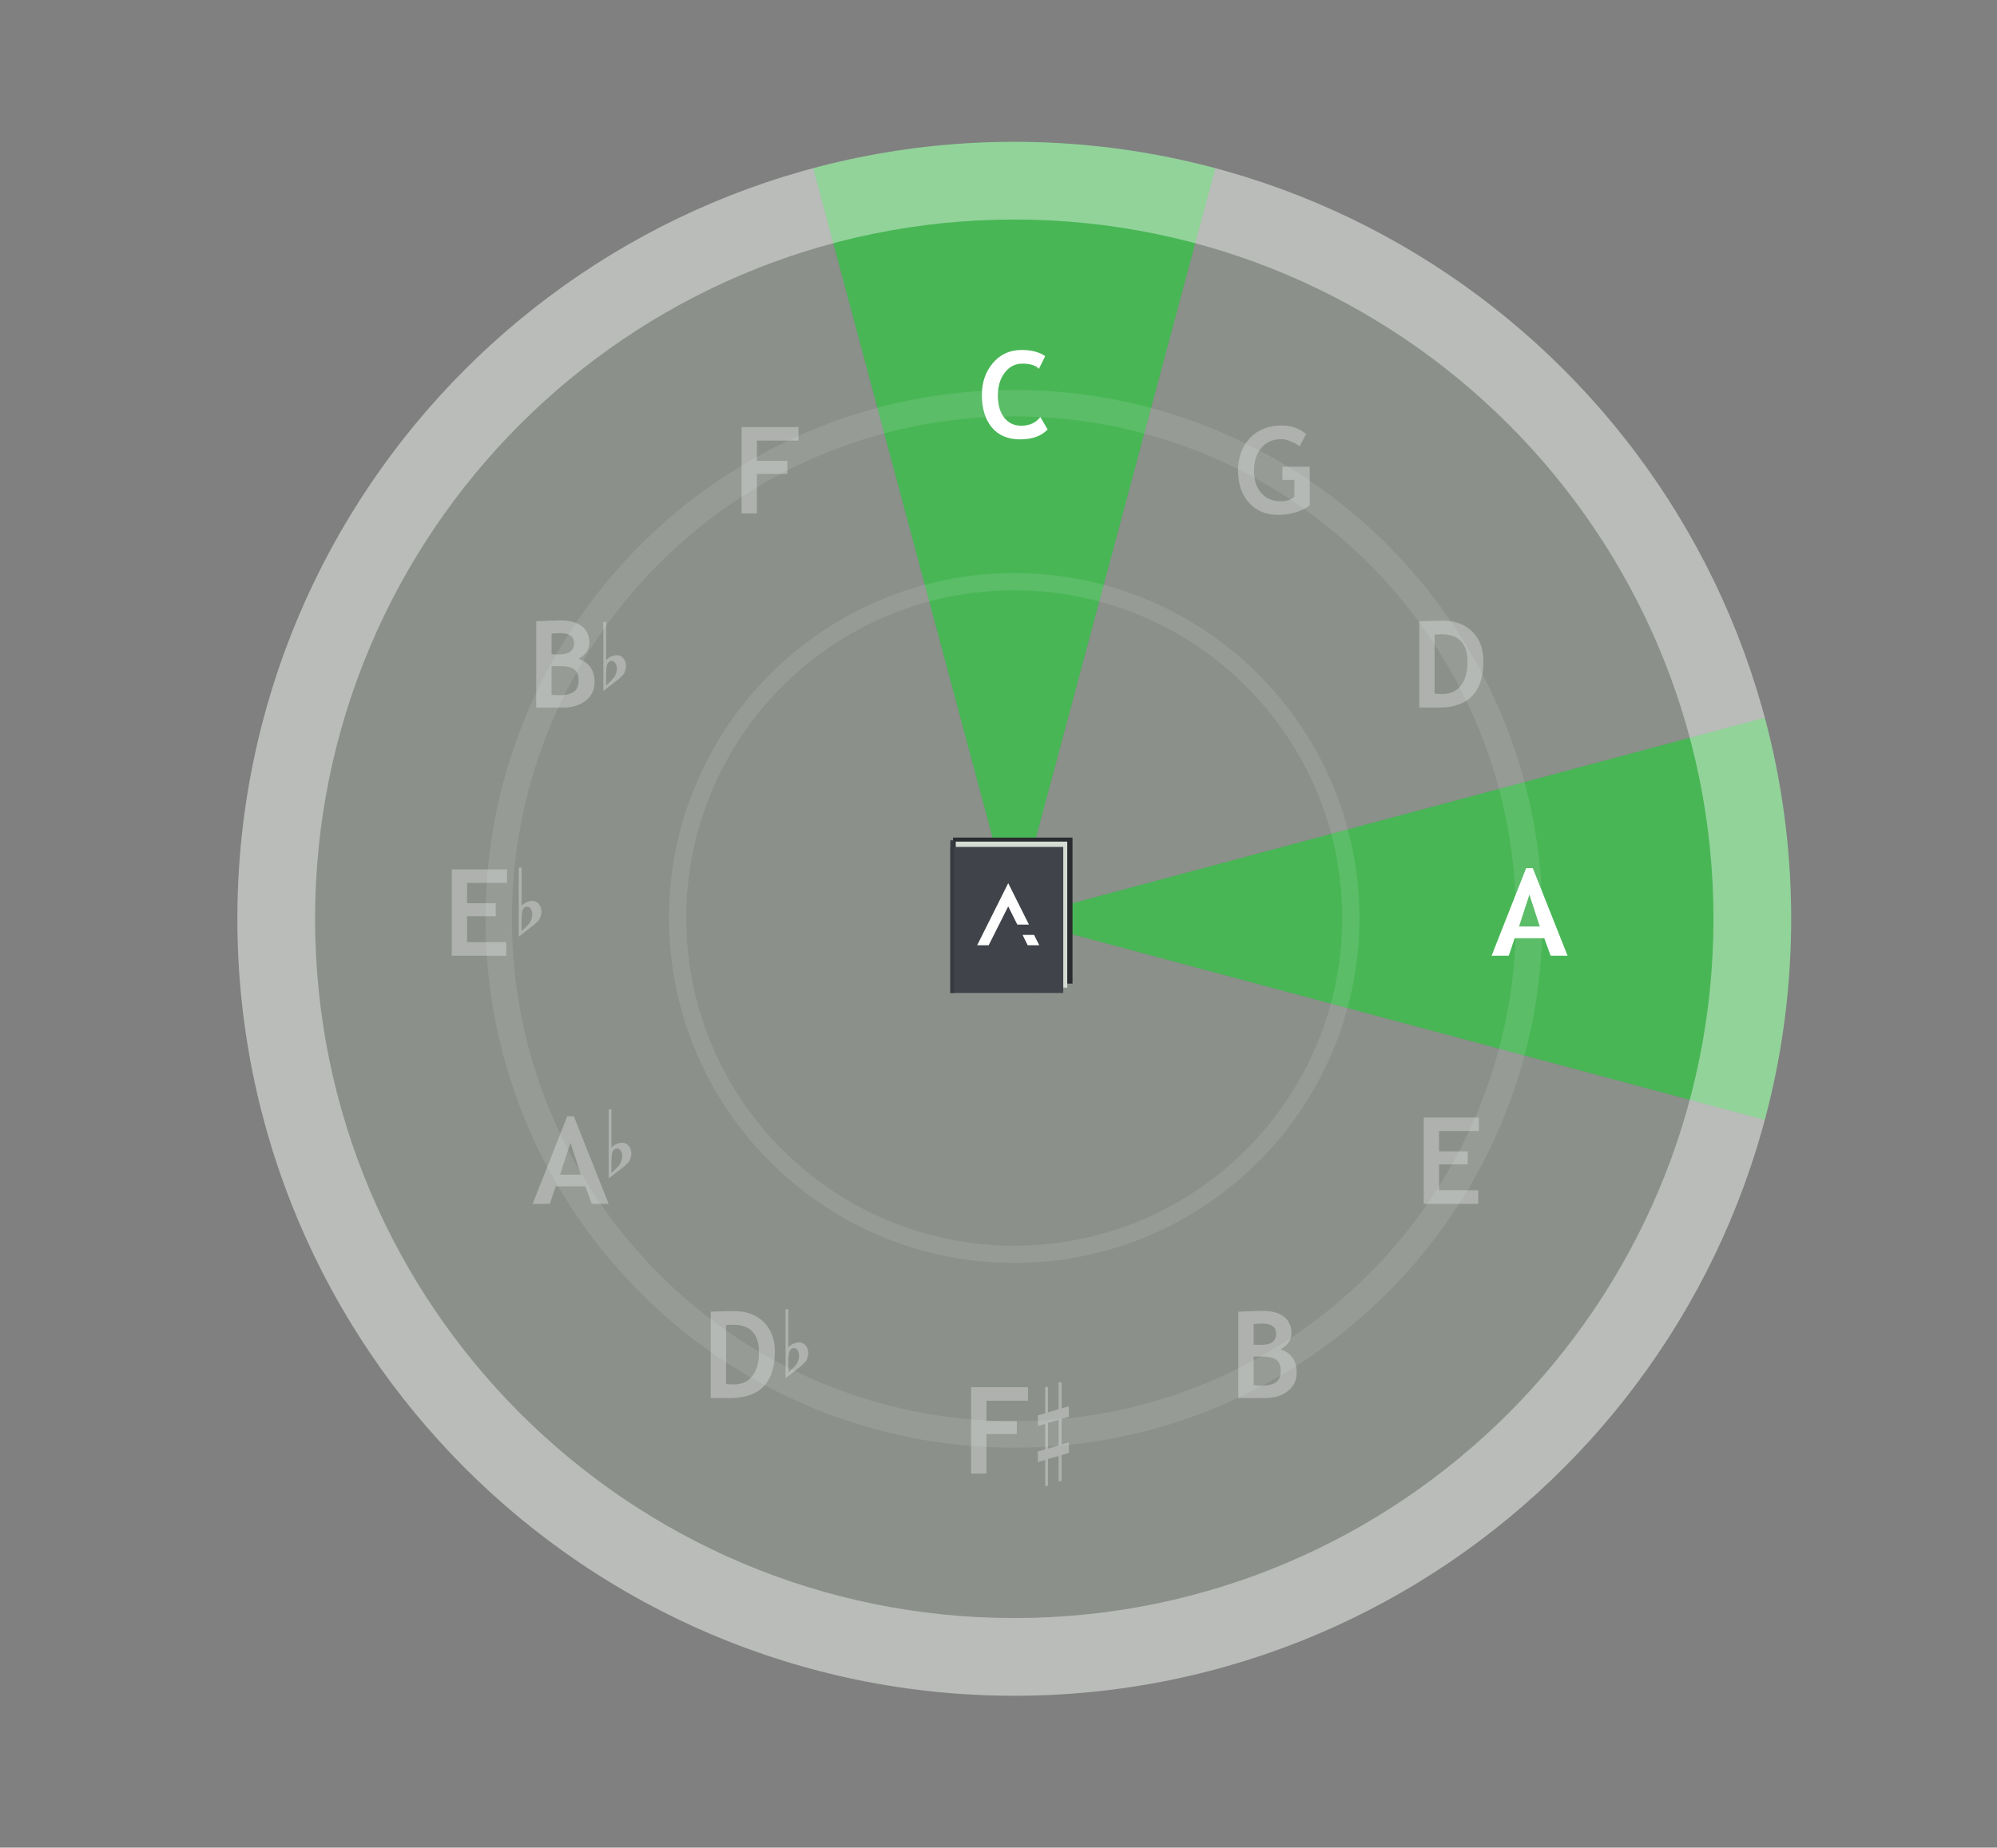 <?xml version="1.0" encoding="UTF-8" standalone="no"?>
<!DOCTYPE svg PUBLIC "-//W3C//DTD SVG 1.1//EN" "http://www.w3.org/Graphics/SVG/1.1/DTD/svg11.dtd">
<svg width="1850.0px" height="1712.0px" viewBox="0 0 1850 1712" version="1.1" xmlns="http://www.w3.org/2000/svg" xmlns:xlink="http://www.w3.org/1999/xlink" xml:space="preserve" xmlns:serif="http://www.serif.com/" style="fill-rule:evenodd;clip-rule:evenodd;stroke-linejoin:round;stroke-miterlimit:2;">
    <rect x="0" y="0" width="1850" height="1712" fill="#808080" stroke="none"/>
    <g transform="matrix(1,0,0,1,0,-8450.06)">
        <g id="axis-CandA" transform="matrix(0.934,0,0,0.864,0,8450.06)">
            <rect x="0" y="0" width="1980" height="1980" style="fill:none;"/>
            <g id="Db域" transform="matrix(1.204,0,0,1.356,-47.493,-292.67)">
                <path d="M422.452,1377.02C501.89,1453.29 600.84,1508.14 709.356,1536.06L875,942.5L422.452,1377.02Z" style="fill:rgb(165,182,166);fill-opacity:0.3;"/>
            </g>
            <g id="F域" transform="matrix(1.204,0,0,1.356,-47.493,-292.67)">
                <path d="M709.356,348.939C600.84,376.857 501.89,431.709 422.452,507.983L875,942.5L709.356,348.939Z" style="fill:rgb(165,182,166);fill-opacity:0.3;"/>
            </g>
            <g id="G域" transform="matrix(1.204,0,0,1.356,-47.493,-292.67)">
                <path d="M1327.55,507.983C1248.11,431.709 1149.16,376.857 1040.64,348.939L875,942.5L1327.55,507.983Z" style="fill:rgb(165,182,166);fill-opacity:0.3;"/>
            </g>
            <g id="B域" transform="matrix(1.204,0,0,1.356,-47.493,-292.67)">
                <path d="M1040.64,1536.06C1149.16,1508.14 1248.11,1453.29 1327.55,1377.02L875,942.5L1040.64,1536.06Z" style="fill:rgb(165,182,166);fill-opacity:0.3;"/>
            </g>
            <g id="Ab域" transform="matrix(1.204,0,0,1.356,-47.493,-292.67)">
                <path d="M256.807,1101.54C285.884,1205.74 343.013,1300.74 422.452,1377.02L875,942.5L256.807,1101.54Z" style="fill:rgb(165,182,166);fill-opacity:0.3;"/>
            </g>
            <g id="Bb域" transform="matrix(1.204,0,0,1.356,-47.493,-292.67)">
                <path d="M422.452,507.983C343.013,584.257 285.884,679.264 256.807,783.456L875,942.5L422.452,507.983Z" style="fill:rgb(165,182,166);fill-opacity:0.3;"/>
            </g>
            <g id="D域" transform="matrix(1.204,0,0,1.356,-47.493,-292.67)">
                <path d="M1493.19,783.456C1464.12,679.264 1406.99,584.257 1327.55,507.983L875,942.5L1493.19,783.456Z" style="fill:rgb(165,182,166);fill-opacity:0.3;"/>
            </g>
            <g id="E域" transform="matrix(1.204,0,0,1.356,-47.493,-292.67)">
                <path d="M1327.55,1377.02C1406.99,1300.74 1464.12,1205.74 1493.19,1101.54L875,942.5L1327.55,1377.02Z" style="fill:rgb(165,182,166);fill-opacity:0.3;"/>
            </g>
            <g id="F-域" serif:id="F#域" transform="matrix(1.204,0,0,1.356,-47.493,-292.67)">
                <path d="M709.356,1536.06C763.38,1549.96 819.07,1557 875,1557C930.93,1557 986.62,1549.96 1040.64,1536.06L875,942.5L709.356,1536.06Z" style="fill:rgb(165,182,166);fill-opacity:0.3;"/>
            </g>
            <g id="Eb域" transform="matrix(1.204,0,0,1.356,-47.493,-292.67)">
                <path d="M256.807,783.456C242.332,835.328 235,888.798 235,942.5C235,996.202 242.332,1049.67 256.807,1101.54L875,942.5L256.807,783.456Z" style="fill:rgb(165,182,166);fill-opacity:0.3;"/>
            </g>
            <g id="A域" transform="matrix(1.204,0,0,1.356,-47.493,-292.67)">
                <path d="M1493.19,1101.54C1507.67,1049.67 1515,996.202 1515,942.5C1515,888.798 1507.67,835.328 1493.19,783.456L875,942.5L1493.19,1101.54Z" style="fill:rgb(73,182,86);"/>
            </g>
            <g id="C域" transform="matrix(1.204,0,0,1.356,-47.493,-292.67)">
                <path d="M1040.64,348.939C986.62,335.039 930.93,328 875,328C819.07,328 763.38,335.039 709.356,348.939L875,942.5L1040.64,348.939Z" style="fill:rgb(73,182,86);"/>
            </g>
            <g id="C" transform="matrix(1.204,0,0,1.356,-47.493,-292.67)">
                <path d="M875,328C1228.23,328 1515,603.348 1515,942.5C1515,1281.65 1228.23,1557 875,1557C521.774,1557 235,1281.65 235,942.5C235,603.348 521.774,328 875,328ZM875,389.45C1192.9,389.45 1451,637.263 1451,942.5C1451,1247.74 1192.9,1495.55 875,1495.55C557.097,1495.55 299,1247.74 299,942.5C299,637.263 557.097,389.45 875,389.45Z" style="fill:white;fill-opacity:0.4;"/>
            </g>
            <g id="C1" serif:id="C" transform="matrix(0.819,0,0,0.923,289.057,115.474)">
                <path d="M875,328C1228.23,328 1515,603.348 1515,942.5C1515,1281.65 1228.23,1557 875,1557C521.774,1557 235,1281.65 235,942.5C235,603.348 521.774,328 875,328ZM875,358.725C1210.56,358.725 1483,620.306 1483,942.5C1483,1264.69 1210.56,1526.28 875,1526.28C539.436,1526.28 267,1264.69 267,942.5C267,620.306 539.436,358.725 875,358.725Z" style="fill:white;fill-opacity:0.1;"/>
            </g>
            <g id="C2" serif:id="C" transform="matrix(0.535,0,0,0.602,537.811,417.145)">
                <path d="M875,328C1228.23,328 1515,603.348 1515,942.5C1515,1281.65 1228.23,1557 875,1557C521.774,1557 235,1281.65 235,942.5C235,603.348 521.774,328 875,328ZM875,358.725C1210.56,358.725 1483,620.306 1483,942.5C1483,1264.69 1210.56,1526.28 875,1526.28C539.436,1526.28 267,1264.69 267,942.5C267,620.306 539.436,358.725 875,358.725Z" style="fill:white;fill-opacity:0.1;"/>
            </g>
            <g>
                <g id="Chordex" transform="matrix(-5.926,-5.89541e-31,5.06591e-30,39.156,1988.23,-10065.4)">
                    <rect x="156" y="280" width="20" height="4" style="fill:rgb(42,44,48);"/>
                </g>
                <g id="Chordex1" serif:id="Chordex" transform="matrix(-5.532,-5.52181e-31,5.04937e-30,39.156,1921.55,-10061.1)">
                    <rect x="156" y="280" width="20" height="4" style="fill:rgb(212,220,212);"/>
                </g>
                <g id="Chordex2" serif:id="Chordex" transform="matrix(-5.598,-5.58898e-31,5.04808e-30,39.156,1927.88,-10055.4)">
                    <rect x="156" y="280" width="20" height="4" style="fill:rgb(64,67,73);"/>
                </g>
                <g id="Chordex3" serif:id="Chordex" transform="matrix(-0.198,-2.0681e-32,5.03379e-30,40.936,977.429,-10560.9)">
                    <rect x="156" y="280" width="20" height="4" style="fill:rgb(55,58,63);"/>
                </g>
                <g transform="matrix(1.07,0,0,1.157,-22.742,-7455.48)">
                    <g transform="matrix(72,0,0,72,923.439,7320)">
                        <path d="M0.332,-0.266L0.45,-0.501L0.567,-0.266L0.717,-0.266L0.45,-0.8L0.05,0L0.198,0L0.266,-0.134L0.332,-0.266ZM0.783,-0.133L0.635,-0.133L0.701,0L0.85,0L0.783,-0.133Z" style="fill:white;fill-rule:nonzero;"/>
                    </g>
                </g>
            </g>
            <g transform="matrix(2.838,0,0,3.068,279.702,-122.442)">
                <g transform="matrix(42.232,0,0,42.232,85.764,287.269)">
                    <path d="M0.292,0L0.073,0L0.073,-0.715C0.17,-0.719 0.237,-0.722 0.276,-0.722C0.35,-0.722 0.408,-0.706 0.45,-0.674C0.492,-0.642 0.513,-0.597 0.513,-0.538C0.513,-0.481 0.483,-0.437 0.423,-0.404C0.512,-0.373 0.556,-0.309 0.556,-0.212C0.556,-0.147 0.532,-0.096 0.482,-0.057C0.433,-0.019 0.37,0 0.292,0ZM0.2,-0.613L0.2,-0.442C0.22,-0.441 0.24,-0.44 0.262,-0.44C0.344,-0.44 0.386,-0.471 0.386,-0.533C0.386,-0.588 0.348,-0.616 0.273,-0.616C0.253,-0.616 0.229,-0.615 0.2,-0.613ZM0.2,-0.343L0.2,-0.106C0.226,-0.104 0.247,-0.103 0.263,-0.103C0.319,-0.103 0.36,-0.113 0.386,-0.132C0.412,-0.151 0.424,-0.183 0.424,-0.228C0.424,-0.268 0.412,-0.298 0.389,-0.316C0.365,-0.335 0.323,-0.344 0.264,-0.344C0.252,-0.344 0.23,-0.344 0.2,-0.343Z" style="fill:white;fill-opacity:0.3;fill-rule:nonzero;"/>
                </g>
            </g>
            <g id="flat" transform="matrix(1.165,0,0,1.26,512.569,548.416)">
                <path d="M76.083,94.124L76.083,120.278C76.083,120.278 76.083,122.355 76.083,126.51C78.843,123.848 81.941,122.485 85.376,122.42C87.523,122.42 89.363,123.362 90.897,125.244C92.246,126.997 92.951,128.944 93.013,131.087C93.074,132.775 92.675,134.722 91.817,136.929C91.51,137.838 90.835,138.812 89.792,139.85C88.995,140.63 88.167,141.441 87.308,142.285C82.769,145.79 78.23,149.328 73.69,152.899L73.69,94.124L76.083,94.124M83.536,128.652C82.8,127.743 81.849,127.289 80.683,127.289C79.211,127.289 78.015,128.165 77.095,129.918C76.42,131.281 76.083,134.495 76.083,139.558L76.083,147.933C76.144,148.192 77.862,146.602 81.235,143.161C83.076,141.344 84.272,139.201 84.824,136.734C85.069,135.761 85.192,134.787 85.192,133.813C85.192,131.671 84.64,129.951 83.536,128.652" style="fill:white;fill-opacity:0.3;fill-rule:nonzero;"/>
            </g>
            <g id="flat1" serif:id="flat" transform="matrix(1.165,0,0,1.26,517.846,1071.24)">
                <path d="M76.083,94.124L76.083,120.278C76.083,120.278 76.083,122.355 76.083,126.51C78.843,123.848 81.941,122.485 85.376,122.42C87.523,122.42 89.363,123.362 90.897,125.244C92.246,126.997 92.951,128.944 93.013,131.087C93.074,132.775 92.675,134.722 91.817,136.929C91.51,137.838 90.835,138.812 89.792,139.85C88.995,140.63 88.167,141.441 87.308,142.285C82.769,145.79 78.23,149.328 73.69,152.899L73.69,94.124L76.083,94.124M83.536,128.652C82.8,127.743 81.849,127.289 80.683,127.289C79.211,127.289 78.015,128.165 77.095,129.918C76.42,131.281 76.083,134.495 76.083,139.558L76.083,147.933C76.144,148.192 77.862,146.602 81.235,143.161C83.076,141.344 84.272,139.201 84.824,136.734C85.069,135.761 85.192,134.787 85.192,133.813C85.192,131.671 84.64,129.951 83.536,128.652" style="fill:white;fill-opacity:0.3;fill-rule:nonzero;"/>
            </g>
            <g id="flat2" serif:id="flat" transform="matrix(1.165,0,0,1.26,693.299,1285.38)">
                <path d="M76.083,94.124L76.083,120.278C76.083,120.278 76.083,122.355 76.083,126.51C78.843,123.848 81.941,122.485 85.376,122.42C87.523,122.42 89.363,123.362 90.897,125.244C92.246,126.997 92.951,128.944 93.013,131.087C93.074,132.775 92.675,134.722 91.817,136.929C91.51,137.838 90.835,138.812 89.792,139.85C88.995,140.63 88.167,141.441 87.308,142.285C82.769,145.79 78.23,149.328 73.69,152.899L73.69,94.124L76.083,94.124M83.536,128.652C82.8,127.743 81.849,127.289 80.683,127.289C79.211,127.289 78.015,128.165 77.095,129.918C76.42,131.281 76.083,134.495 76.083,139.558L76.083,147.933C76.144,148.192 77.862,146.602 81.235,143.161C83.076,141.344 84.272,139.201 84.824,136.734C85.069,135.761 85.192,134.787 85.192,133.813C85.192,131.671 84.64,129.951 83.536,128.652" style="fill:white;fill-opacity:0.3;fill-rule:nonzero;"/>
            </g>
            <g transform="matrix(2.838,0,0,3.068,288.189,409.769)">
                <g transform="matrix(42.232,0,0,42.232,84.526,287.269)">
                    <path d="M0.491,0L0.438,-0.145L0.193,-0.145L0.144,0L0.002,0L0.288,-0.725L0.343,-0.725L0.631,0L0.491,0ZM0.315,-0.506L0.229,-0.242L0.401,-0.242L0.315,-0.506Z" style="fill:white;fill-opacity:0.3;fill-rule:nonzero;"/>
                </g>
            </g>
            <g id="flat3" serif:id="flat" transform="matrix(1.165,0,0,1.26,428.679,811.908)">
                <path d="M76.083,94.124L76.083,120.278C76.083,120.278 76.083,122.355 76.083,126.51C78.843,123.848 81.941,122.485 85.376,122.42C87.523,122.42 89.363,123.362 90.897,125.244C92.246,126.997 92.951,128.944 93.013,131.087C93.074,132.775 92.675,134.722 91.817,136.929C91.51,137.838 90.835,138.812 89.792,139.85C88.995,140.63 88.167,141.441 87.308,142.285C82.769,145.79 78.23,149.328 73.69,152.899L73.69,94.124L76.083,94.124M83.536,128.652C82.8,127.743 81.849,127.289 80.683,127.289C79.211,127.289 78.015,128.165 77.095,129.918C76.42,131.281 76.083,134.495 76.083,139.558L76.083,147.933C76.144,148.192 77.862,146.602 81.235,143.161C83.076,141.344 84.272,139.201 84.824,136.734C85.069,135.761 85.192,134.787 85.192,133.813C85.192,131.671 84.64,129.951 83.536,128.652" style="fill:white;fill-opacity:0.3;fill-rule:nonzero;"/>
            </g>
            <g transform="matrix(2.838,0,0,3.068,199.432,143.664)">
                <g transform="matrix(42.232,0,0,42.232,84.526,287.269)">
                    <path d="M0.2,-0.603L0.2,-0.435L0.437,-0.435L0.437,-0.327L0.2,-0.327L0.2,-0.113L0.524,-0.113L0.524,0L0.073,0L0.073,-0.715L0.53,-0.715L0.53,-0.603L0.2,-0.603Z" style="fill:white;fill-opacity:0.3;fill-rule:nonzero;"/>
                </g>
            </g>
            <g transform="matrix(2.838,0,0,3.068,456.297,618.025)">
                <g transform="matrix(42.232,0,0,42.232,84.526,287.269)">
                    <path d="M0.232,0L0.073,0L0.073,-0.715C0.174,-0.718 0.238,-0.72 0.264,-0.72C0.368,-0.72 0.451,-0.69 0.512,-0.629C0.573,-0.568 0.604,-0.487 0.604,-0.386C0.604,-0.129 0.48,0 0.232,0ZM0.2,-0.604L0.2,-0.116C0.221,-0.114 0.243,-0.113 0.267,-0.113C0.331,-0.113 0.381,-0.136 0.417,-0.183C0.454,-0.229 0.472,-0.294 0.472,-0.378C0.472,-0.531 0.401,-0.607 0.258,-0.607C0.245,-0.607 0.225,-0.606 0.2,-0.604Z" style="fill:white;fill-opacity:0.3;fill-rule:nonzero;"/>
                </g>
            </g>
            <g transform="matrix(2.838,0,0,3.068,704.564,-411.687)">
                <g transform="matrix(42.232,0,0,42.232,93.249,287.269)">
                    <path d="M0.563,-0.677L0.511,-0.572C0.483,-0.601 0.437,-0.615 0.375,-0.615C0.315,-0.615 0.266,-0.59 0.228,-0.54C0.19,-0.49 0.171,-0.427 0.171,-0.35C0.171,-0.274 0.189,-0.213 0.224,-0.168C0.259,-0.123 0.306,-0.101 0.365,-0.101C0.433,-0.101 0.485,-0.125 0.523,-0.173L0.583,-0.07C0.531,-0.015 0.455,0.012 0.355,0.012C0.255,0.012 0.177,-0.021 0.122,-0.086C0.067,-0.152 0.039,-0.242 0.039,-0.355C0.039,-0.461 0.07,-0.55 0.131,-0.621C0.192,-0.692 0.271,-0.728 0.367,-0.728C0.449,-0.728 0.514,-0.711 0.563,-0.677Z" style="fill:white;fill-rule:nonzero;"/>
                </g>
            </g>
            <g transform="matrix(2.838,0,0,3.068,689.028,699.014)">
                <g transform="matrix(42.232,0,0,42.232,93.517,287.269)">
                    <path d="M0.2,-0.603L0.2,-0.435L0.452,-0.435L0.452,-0.327L0.2,-0.327L0.2,0L0.073,0L0.073,-0.715L0.544,-0.715L0.544,-0.603L0.2,-0.603Z" style="fill:white;fill-opacity:0.3;fill-rule:nonzero;"/>
                </g>
            </g>
            <g id="sharp" transform="matrix(5.273,0,5.54068e-31,5.848,585.43,-1063.22)">
                <path d="M86.102,447.457L86.102,442.753L88.102,442.201L88.102,446.881L86.102,447.457ZM90.04,446.319L88.665,446.713L88.665,442.033L90.04,441.649L90.04,439.705L88.665,440.089L88.665,435.307L88.102,435.307L88.102,440.234L86.102,440.809L86.102,436.159L85.571,436.159L85.571,440.986L84.196,441.371L84.196,443.319L85.571,442.935L85.571,447.606L84.196,447.989L84.196,449.929L85.571,449.545L85.571,454.3L86.102,454.3L86.102,449.375L88.102,448.825L88.102,453.451L88.665,453.451L88.665,448.651L90.04,448.266L90.04,446.319Z" style="fill:white;fill-opacity:0.3;fill-rule:nonzero;"/>
            </g>
            <g transform="matrix(2.838,0,0,3.068,962.223,-330.698)">
                <g transform="matrix(42.232,0,0,42.232,91.991,287.269)">
                    <path d="M0.602,-0.657L0.548,-0.555C0.533,-0.569 0.51,-0.582 0.479,-0.595C0.448,-0.608 0.421,-0.615 0.398,-0.615C0.328,-0.615 0.273,-0.591 0.232,-0.543C0.191,-0.496 0.171,-0.432 0.171,-0.352C0.171,-0.275 0.191,-0.215 0.231,-0.169C0.271,-0.123 0.325,-0.101 0.394,-0.101C0.439,-0.101 0.476,-0.113 0.505,-0.138L0.505,-0.278L0.406,-0.278L0.406,-0.387L0.632,-0.387L0.632,-0.066C0.602,-0.042 0.563,-0.022 0.515,-0.009C0.468,0.005 0.42,0.012 0.373,0.012C0.271,0.012 0.189,-0.021 0.129,-0.089C0.069,-0.156 0.039,-0.245 0.039,-0.355C0.039,-0.465 0.072,-0.555 0.137,-0.624C0.203,-0.693 0.291,-0.728 0.401,-0.728C0.48,-0.728 0.547,-0.704 0.602,-0.657Z" style="fill:white;fill-opacity:0.3;fill-rule:nonzero;"/>
                </g>
            </g>
            <g transform="matrix(2.838,0,0,3.068,460.45,-330.698)">
                <g transform="matrix(42.232,0,0,42.232,93.847,287.269)">
                    <path d="M0.2,-0.603L0.2,-0.435L0.452,-0.435L0.452,-0.327L0.2,-0.327L0.2,0L0.073,0L0.073,-0.715L0.544,-0.715L0.544,-0.603L0.2,-0.603Z" style="fill:white;fill-opacity:0.3;fill-rule:nonzero;"/>
                </g>
            </g>
            <g transform="matrix(2.838,0,0,3.068,953.824,618.025)">
                <g transform="matrix(42.232,0,0,42.232,93.6,287.269)">
                    <path d="M0.292,0L0.073,0L0.073,-0.715C0.17,-0.719 0.237,-0.722 0.276,-0.722C0.35,-0.722 0.408,-0.706 0.45,-0.674C0.492,-0.642 0.513,-0.597 0.513,-0.538C0.513,-0.481 0.483,-0.437 0.423,-0.404C0.512,-0.373 0.556,-0.309 0.556,-0.212C0.556,-0.147 0.532,-0.096 0.482,-0.057C0.433,-0.019 0.37,0 0.292,0ZM0.2,-0.613L0.2,-0.442C0.22,-0.441 0.24,-0.44 0.262,-0.44C0.344,-0.44 0.386,-0.471 0.386,-0.533C0.386,-0.588 0.348,-0.616 0.273,-0.616C0.253,-0.616 0.229,-0.615 0.2,-0.613ZM0.2,-0.343L0.2,-0.106C0.226,-0.104 0.247,-0.103 0.263,-0.103C0.319,-0.103 0.36,-0.113 0.386,-0.132C0.412,-0.151 0.424,-0.183 0.424,-0.228C0.424,-0.268 0.412,-0.298 0.389,-0.316C0.365,-0.335 0.323,-0.344 0.264,-0.344C0.252,-0.344 0.23,-0.344 0.2,-0.343Z" style="fill:white;fill-opacity:0.3;fill-rule:nonzero;"/>
                </g>
            </g>
            <g transform="matrix(2.838,0,0,3.068,1136.15,-122.442)">
                <g transform="matrix(42.232,0,0,42.232,92.6,287.269)">
                    <path d="M0.232,0L0.073,0L0.073,-0.715C0.174,-0.718 0.238,-0.72 0.264,-0.72C0.368,-0.72 0.451,-0.69 0.512,-0.629C0.573,-0.568 0.604,-0.487 0.604,-0.386C0.604,-0.129 0.48,0 0.232,0ZM0.2,-0.604L0.2,-0.116C0.221,-0.114 0.243,-0.113 0.267,-0.113C0.331,-0.113 0.381,-0.136 0.417,-0.183C0.454,-0.229 0.472,-0.294 0.472,-0.378C0.472,-0.531 0.401,-0.607 0.258,-0.607C0.245,-0.607 0.225,-0.606 0.2,-0.604Z" style="fill:white;fill-opacity:0.3;fill-rule:nonzero;"/>
                </g>
            </g>
            <g transform="matrix(2.838,0,0,3.068,1136.15,409.769)">
                <g transform="matrix(42.232,0,0,42.232,94.156,287.269)">
                    <path d="M0.2,-0.603L0.2,-0.435L0.437,-0.435L0.437,-0.327L0.2,-0.327L0.2,-0.113L0.524,-0.113L0.524,0L0.073,0L0.073,-0.715L0.53,-0.715L0.53,-0.603L0.2,-0.603Z" style="fill:white;fill-opacity:0.3;fill-rule:nonzero;"/>
                </g>
            </g>
            <g transform="matrix(2.838,0,0,3.068,1215.84,143.664)">
                <g transform="matrix(42.232,0,0,42.232,92.795,287.269)">
                    <path d="M0.491,0L0.438,-0.145L0.193,-0.145L0.144,0L0.002,0L0.288,-0.725L0.343,-0.725L0.631,0L0.491,0ZM0.315,-0.506L0.229,-0.242L0.401,-0.242L0.315,-0.506Z" style="fill:white;fill-rule:nonzero;"/>
                </g>
            </g>
        </g>
    </g>
</svg>
